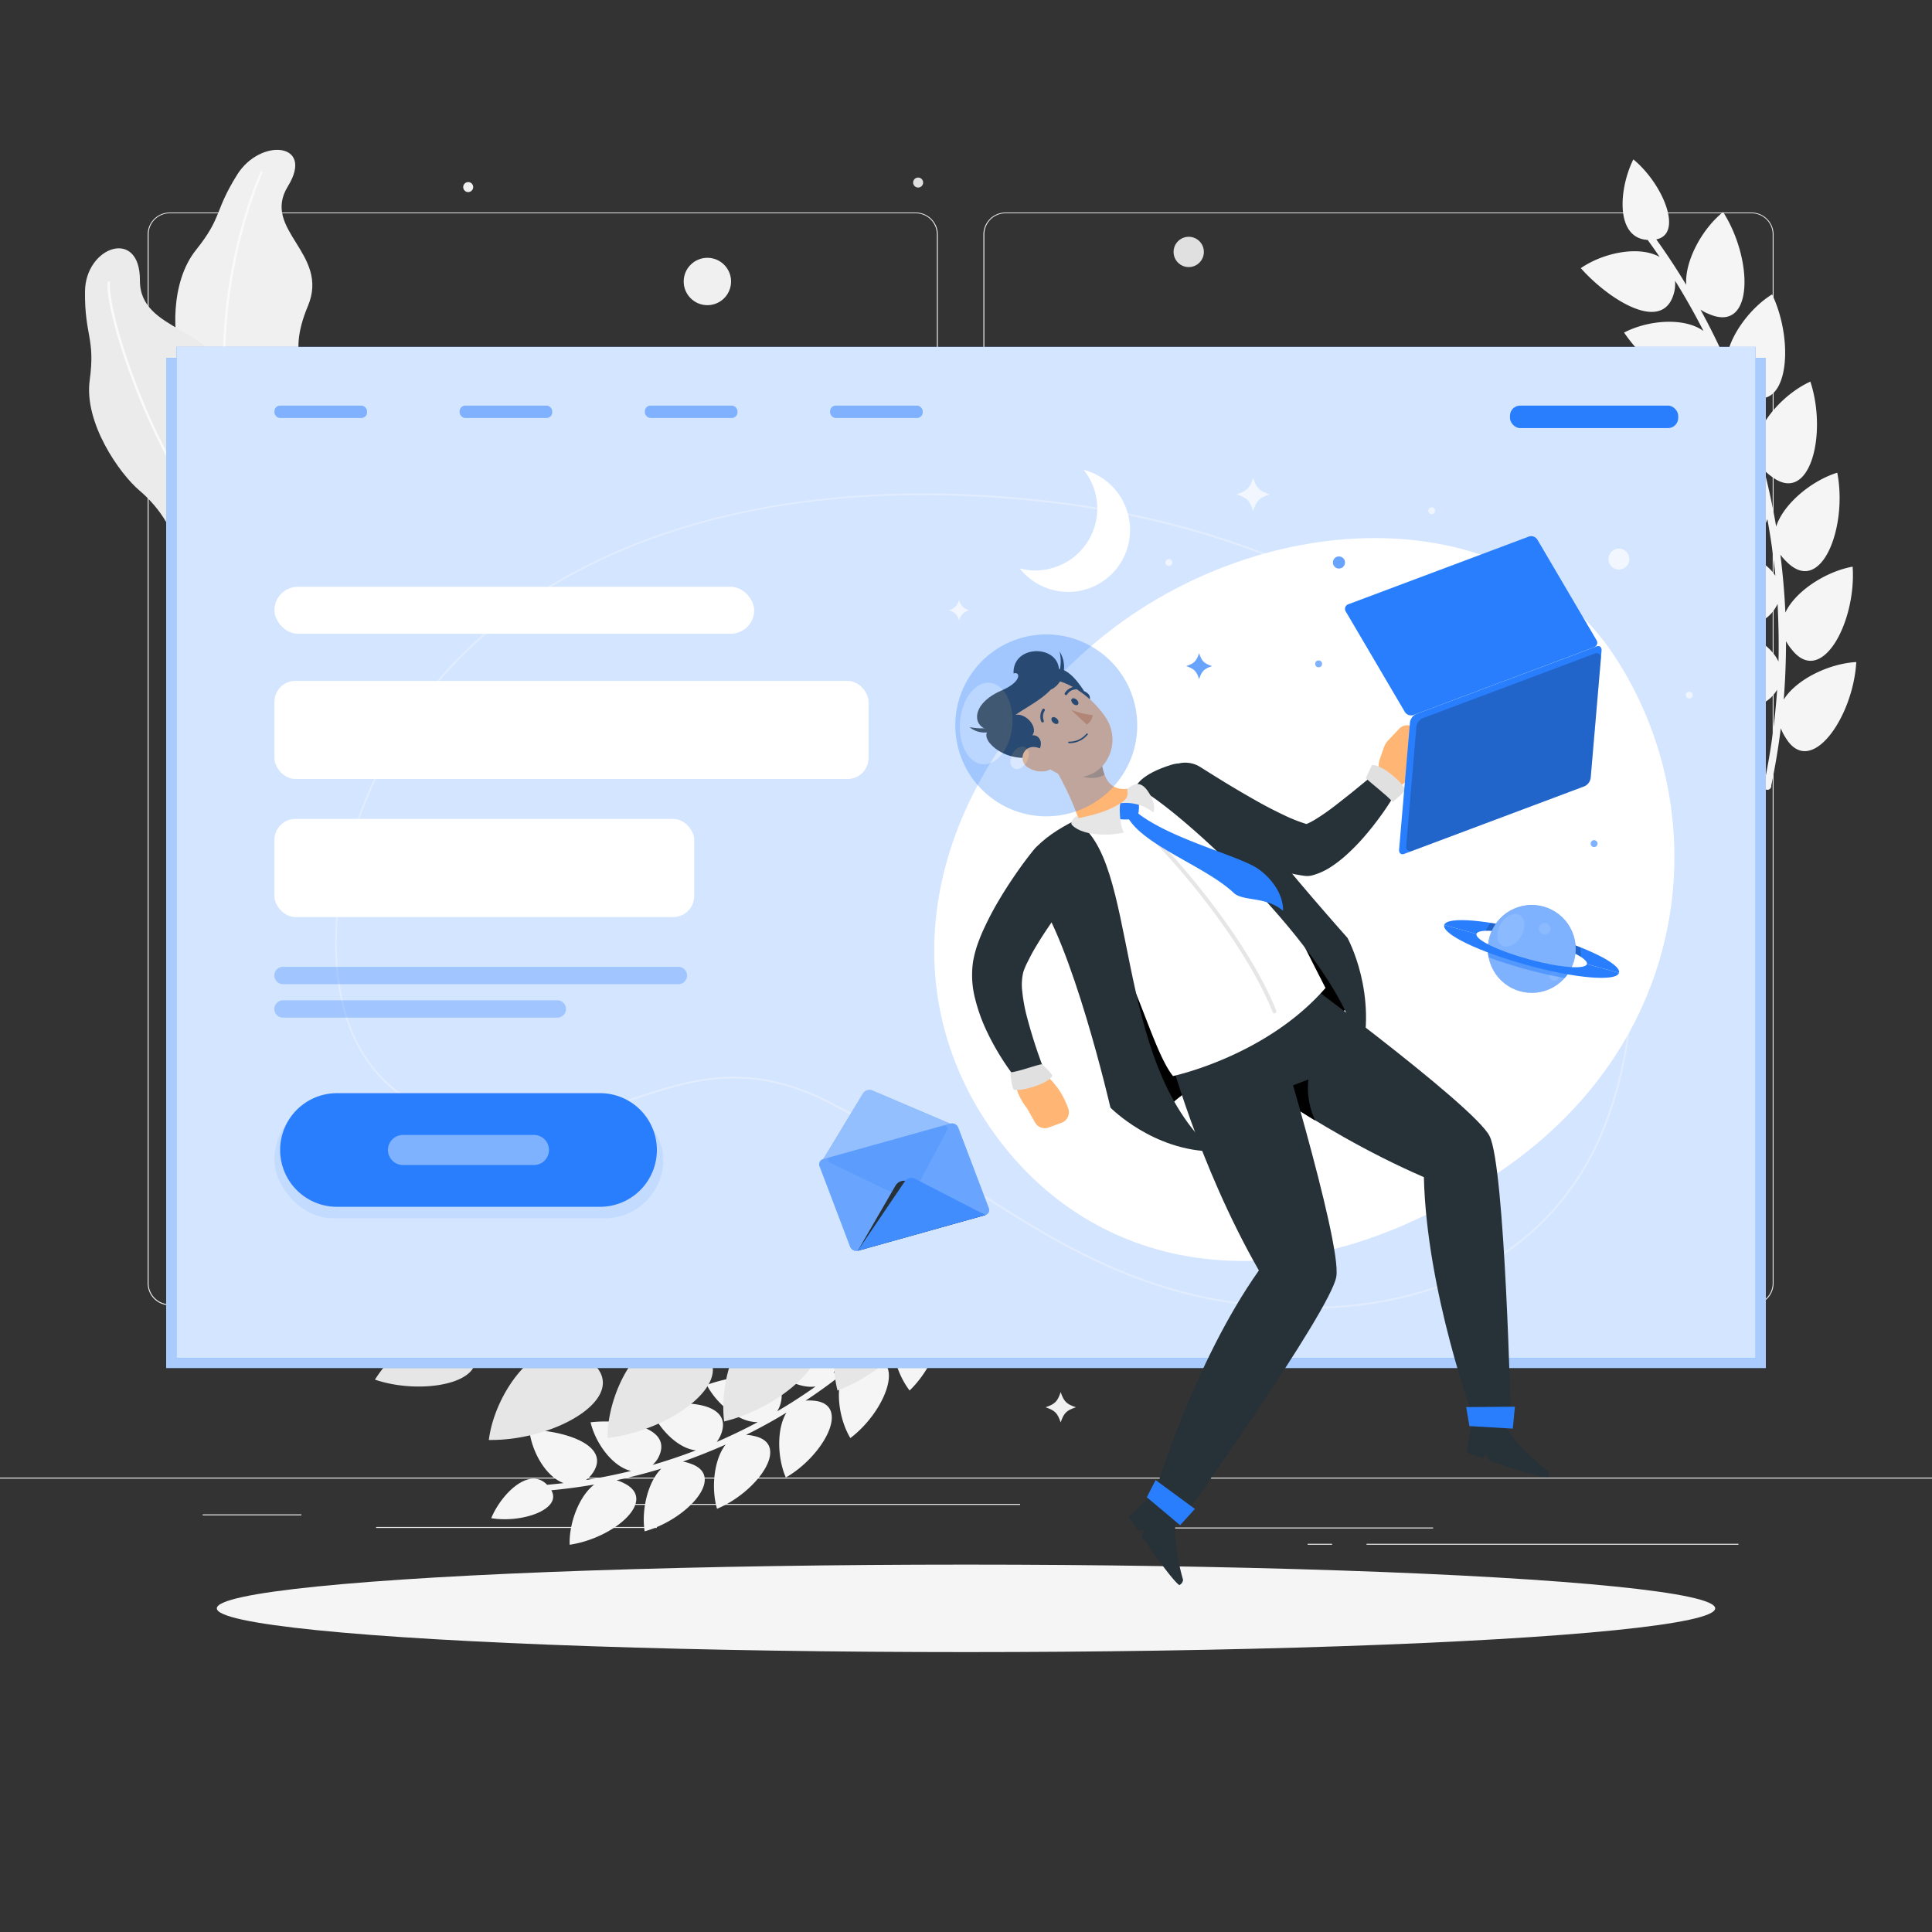 <svg xmlns="http://www.w3.org/2000/svg" viewBox="0 0 500 500"><rect x="0" y="0" width="500" height="500" fill="#333333" stroke="none"/><g id="freepik--background-complete--inject-35"><rect y="382.4" width="500" height=".25" style="fill:#ebebeb"/><rect x="52.46" y="391.92" width="25.54" height=".25" style="fill:#ebebeb"/><rect x="154.06" y="389.21" width="109.94" height=".25" style="fill:#ebebeb"/><rect x="97.33" y="395.18" width="72.67" height=".25" style="fill:#ebebeb"/><rect x="353.66" y="399.53" width="96.25" height=".25" style="fill:#ebebeb"/><rect x="338.42" y="399.53" width="6.33" height=".25" style="fill:#ebebeb"/><rect x="301.22" y="395.31" width="69.67" height=".25" style="fill:#ebebeb"/><path d="M237 337.8H43.91a5.71 5.71.0 01-5.7-5.71V60.66A5.71 5.71.0 0143.91 55H237a5.71 5.71.0 015.71 5.71V332.09A5.71 5.71.0 01237 337.8zM43.91 55.2a5.46 5.46.0 00-5.45 5.46V332.09a5.46 5.46.0 005.45 5.46H237a5.47 5.47.0 005.46-5.46V60.66A5.47 5.47.0 00237 55.2z" style="fill:#ebebeb"/><path d="M453.31 337.8H260.21a5.72 5.72.0 01-5.71-5.71V60.66A5.72 5.72.0 01260.21 55h193.1A5.71 5.71.0 01459 60.66V332.09A5.71 5.71.0 01453.31 337.8zM260.21 55.2a5.47 5.47.0 00-5.46 5.46V332.09a5.47 5.47.0 005.46 5.46h193.1a5.47 5.47.0 005.46-5.46V60.66a5.47 5.47.0 00-5.46-5.46z" style="fill:#ebebeb"/><path d="M443.58 94.68c-3.89 11.29-17.11.4-23.27-8.61 6.27-3.27 15.58-4 20.55-.41q-3.39-6.63-7.34-13a10.85 10.85.0 01-.14 2.5c-2.44 11.73-16.94 2.5-24.27-5.76 5.82-4 15-5.91 20.4-2.91q-1.51-2.22-3.1-4.4c-8.42-.46-7.48-13.25-3.7-20.84 7.71 6.34 13 19.33 5.93 20.7q4.13 5.75 7.75 11.77c-.41-6.07 4-14.39 9.55-18.85 7.81 12.23 8 31.43-3.61 26.42a11.3 11.3.0 01-2.25-1.16q3.63 6.61 6.67 13.48c.37-6 5.83-13.7 11.87-17.43 6.16 13 3.91 32-6.93 25.64a11.74 11.74.0 01-2.09-1.42q2.76 7 4.92 14.15c1.12-5.93 7.5-12.84 14-15.79 4.47 13.6-.12 32.18-10.08 24.53a11.74 11.74.0 01-1.9-1.67c1.25 4.83 2.29 9.72 3.13 14.64 1.84-5.75 9-11.81 15.81-13.93 2.74 14-4.11 32-13.05 23.1a12.38 12.38.0 01-1.67-1.89c.63 5 1.07 9.95 1.29 15 2.54-5.5 10.43-10.63 17.41-11.89 1 14.3-8.05 31.35-15.81 21.38a12.62 12.62.0 01-1.43-2.1q0 7.54-.59 15.12c3.21-5.19 11.68-9.33 18.77-9.71-.8 14.4-11.95 30.39-18.39 19.41a12.12 12.12.0 01-1.14-2.28c-.62 4.94-1.44 9.89-2.47 14.81a1 1 0 11-1.85-.39 176.75 176.75.0 003.37-24.39 10.3 10.3.0 01-1.58 2c-8.83 8.15-15.2-8-16.32-18.78 7.08.13 15.62 3.91 18.25 9.48.13-5 0-10-.23-14.91a10.56 10.56.0 01-1.33 2.12c-7.74 9.12-16.08-5.93-18.52-16.47 7-.76 16 1.92 19.28 7.08q-.74-7.39-2.08-14.69a10.12 10.12.0 01-1.05 2.26c-6.56 10-16.69-3.84-20.41-14 6.88-1.63 16.08-.09 20 4.61q-1.65-7.23-3.88-14.3a10.38 10.38.0 01-.76 2.38c-5.28 10.69-17-1.73-22-11.37 6.63-2.47 16-2.07 20.43 2.11q-2.54-7-5.64-13.73A9.91 9.91.0 01443.58 94.68z" style="fill:#f5f5f5"/><path d="M170.16 377.61c4.75-8.23-8.69-10.5-17.32-9.52 1.3 5.48 5.7 11.48 10.47 12.59q-5.76 1.41-11.65 2.35a8.1 8.1.0 001.43-1.39c5.79-7.58-7.32-11.49-16.11-11.6.6 5.6 4.25 12.1 8.88 13.79-1.42.16-2.84.31-4.26.43-4.67-4.83-11.88 2.4-14.47 8.64 7.83 1.33 18.41-2.24 15.55-7.22q5.59-.53 11.11-1.48c-3.86 2.92-6.56 9.93-6.36 15.58 11.43-1.68 23.07-11.59 14-15.95a9.73 9.73.0 00-1.87-.75q5.86-1.26 11.59-3c-3.45 3.37-5.21 10.65-4.31 16.23 11-3.07 21.3-14.33 11.82-17.54a9.8 9.8.0 00-1.94-.51q5.63-2 11.08-4.41c-3 3.76-3.82 11.2-2.23 16.62 10.52-4.4 19.31-16.84 9.5-18.85a9.11 9.11.0 00-2-.27q5.34-2.65 10.45-5.75c-2.51 4.11-2.4 11.59-.15 16.78 9.88-5.67 17.1-19.13 7.1-19.89a9.74 9.74.0 00-2 0q5-3.3 9.68-7c-2 4.4-1 11.82 1.92 16.68 9.12-6.86 14.67-21.19 4.62-20.66a8.77 8.77.0 00-2 .24q4.54-3.93 8.78-8.24c-1.44 4.64.48 11.89 3.94 16.35 8.26-8 12.06-23 2.1-21.18a10 10 0 00-2 .5q4-4.41 7.63-9.2A.76.76.0 10242 329a142.26 142.26.0 01-12.92 14.74 8.32 8.32.0 00.36-2c.3-9.57-12.72-5-19.81.0 3.76 4.2 10.49 7.36 15.22 6q-4.4 4-9.1 7.64a8.07 8.07.0 00.59-1.91c1.45-9.41-12-6.59-19.57-2.56 3.21 4.63 9.48 8.62 14.31 7.91q-4.83 3.42-9.92 6.41a8.61 8.61.0 00.81-1.81c2.58-9.14-11-8-19.06-5 2.61 5 8.33 9.72 13.2 9.63q-5.21 2.77-10.62 5.12a8.16 8.16.0 001-1.7c3.68-8.75-9.92-9.35-18.31-7.31 2 5.28 7.07 10.68 11.91 11.19q-5.51 2.12-11.19 3.77A8.77 8.77.0 00170.16 377.61z" style="fill:#f5f5f5"/><path d="M166.9 344.28c9.36-11.45-10.72-18.28-24.22-18.92.63 8.74 5.91 19 12.94 21.92q-9.18.75-18.46.72a13.13 13.13.0 002.55-1.78c10.77-10.19-8.39-19.47-21.86-21.81-.47 8.75 3.53 19.63 10.2 23.37-2.21-.09-4.43-.23-6.64-.39-6-8.58-18.83.73-24.37 9.66 11.7 4 28.83 1.14 25.67-7.22q8.73.6 17.43.5c-6.66 3.52-12.54 13.61-13.63 22.33 18 .27 38.29-12.06 25.49-21a15 15 0 00-2.69-1.62q9.31-.48 18.54-1.74c-6.13 4.31-10.65 15.06-10.64 23.84 17.7-2 36.26-16.71 22.5-24a15 15 0 00-2.86-1.27q9.14-1.63 18.1-4c-5.52 5-8.65 16.26-7.54 25 17.23-4.15 33.82-21.07 19.27-26.58a14.71 14.71.0 00-3-.92q8.85-2.75 17.46-6.23c-4.86 5.69-6.56 17.21-4.39 25.72 16.58-6.24 31-25.12 15.85-28.77a14.62 14.62.0 00-3.09-.53q8.46-3.84 16.61-8.38c-4.14 6.26-4.42 17.91-1.2 26.08 15.71-8.26 27.8-28.87 12.24-30.57a14.79 14.79.0 00-3.14-.13q7.95-4.89 15.53-10.46c-3.37 6.76-2.22 18.37 2 26.08 14.65-10.21 24.24-32.36 8.49-32a14.71 14.71.0 00-3.15.28q7.22-5.81 14-12.24a1.19 1.19.0 10-1.62-1.7 218.55 218.55.0 01-23.5 19.42 13.1 13.1.0 001-2.93c2.84-14.61-18.29-10.84-30.4-5 4.73 7.37 14.28 13.91 21.86 13.05q-7.75 5.08-15.86 9.46a13 13 0 001.37-2.77c4.56-14.09-16.71-13.09-29.4-8.8 3.77 7.9 12.41 15.58 20 15.7q-8.25 4.05-16.82 7.37a12.54 12.54.0 001.7-2.58c6.23-13.39-14.91-15.08-28-12.4 2.77 8.32 10.38 17 17.88 18.07q-8.68 3-17.58 5.22a12.46 12.46.0 002-2.35c7.83-12.51-12.9-16.81-26.29-15.77 1.72 8.59 8.2 18.15 15.51 20.14q-9 1.88-18.13 3A12.54 12.54.0 00166.9 344.28z" style="fill:#e6e6e6"/><path d="M57.13 130.55c-8.85-1.3-14.87-12-11.33-18.11S49 98.71 46.89 93.12s-3-19.91 3.84-28.44 4.68-9.94 10.66-19.49 20.11-8.34 13.13 3 10.88 17.38 5.17 31-.31 18.89 4.52 26.05S76.68 133.41 57.13 130.55z" style="fill:#f0f0f0"/><path d="M70.8 148c-14.18-27.24-14.33-54-11.95-71.63 2.58-19.12 8.59-32 8.65-32.1l.53.25c-.06.13-6 12.91-8.6 32-2.37 17.55-2.22 44.16 11.89 71.26z" style="fill:#fafafa"/><path d="M67.6 157.9c-9.17 2.6-21.08-4.86-21.3-12.21s-5-14.35-10.19-18.73-14.4-17.53-12.9-28.53S21.88 87 22 75.4s14.27-16.56 14.21-2.85 20.45 11.73 23 27.09 10.69 18 19.44 22.66S87.86 152.16 67.6 157.9z" style="fill:#ebebeb"/><path d="M82.13 162.15c-20.28-11-34-33.16-42-49.84C31.43 94 27 76.38 27.94 72.78l.57.14C27 79 44.18 141 82.4 161.64z" style="fill:#fafafa"/><path d="M238.9 47.13a1.29 1.29.0 11-2.57.0 1.29 1.29.0 012.57.0z" style="fill:#e0e0e0"/><path d="M122.46 48.42a1.29 1.29.0 11-1.29-1.29A1.28 1.28.0 01122.46 48.42z" style="fill:#f0f0f0"/><circle cx="183.07" cy="72.85" r="6.13" style="fill:#f0f0f0"/><circle cx="307.64" cy="65.2" r="3.92" style="fill:#e0e0e0"/><path d="M278.43 364.2c-2.44.82-3.1 1.49-3.93 3.92-.82-2.43-1.48-3.1-3.92-3.92 2.44-.82 3.1-1.49 3.92-3.92C275.33 362.71 276 363.38 278.43 364.2z" style="fill:#f0f0f0"/></g><g id="freepik--Shadow--inject-35"><ellipse id="freepik--path--inject-35" cx="250" cy="416.24" rx="193.89" ry="11.32" style="fill:#f5f5f5"/></g><g id="freepik--landing-page--inject-35"><rect x="43" y="92.66" width="414" height="261.39" style="fill:#297EFD"/><rect x="43" y="92.66" width="414" height="261.39" style="fill:#fff;opacity:0.6"/><rect x="45.67" y="89.77" width="408.67" height="261.7" style="fill:#297EFD"/><rect x="45.67" y="89.77" width="408.67" height="261.7" style="fill:#fff;opacity:0.8"/><path d="M338 338.74c-1.77.0-3.57.0-5.39-.11-36-1.5-59.19-16.59-83.79-32.56-10.61-6.89-21.58-14-34.07-20.43-21.35-11-36.28-5.91-52.09-.56-10.41 3.52-21.16 7.16-34.26 6.32-15.07-1-26.29-6.53-33.34-16.54-10.9-15.47-9.6-39-4.76-55.88 9.59-33.39 32.32-59.24 65.73-74.74 31.89-14.81 72.28-19.82 116.78-14.49 58.47 7 110 35.51 134.36 74.4 16.25 25.91 19.58 54.93 9.62 83.93C405.67 320.47 377.11 338.74 338 338.74zM189.92 278.63c7.53.0 15.68 1.75 25.06 6.57 12.51 6.42 23.49 13.55 34.11 20.45 24.54 15.93 47.72 31 83.54 32.48 41.64 1.74 72.14-16.57 83.69-50.21 9.91-28.86 6.6-57.73-9.58-83.5-24.32-38.77-75.67-67.19-134-74.17-93.29-11.17-163 22.88-182 88.87-4.81 16.76-6.11 40.13 4.69 55.45 7 9.89 18 15.38 33 16.33 13 .83 23.7-2.79 34.06-6.3C171.48 281.57 180.18 278.63 189.92 278.63z" style="fill:#fff;opacity:0.3"/><path d="M417.91 169.91c26 39.68 20.93 98.42-29.05 132.82-54.48 37.5-106.36 27.75-132.9-11.32s-14.86-88.83 26.82-124.53S390.4 127.9 417.91 169.91z" style="fill:#fff"/><g style="opacity:0.5"><rect x="71.02" y="104.97" width="23.97" height="3.2" rx="1.45" style="fill:#297EFD"/><rect x="118.95" y="104.97" width="23.97" height="3.2" rx="1.45" style="fill:#297EFD"/><rect x="166.89" y="104.97" width="23.97" height="3.2" rx="1.45" style="fill:#297EFD"/><rect x="214.83" y="104.97" width="23.97" height="3.2" rx="1.45" style="fill:#297EFD"/></g><rect x="390.78" y="104.97" width="43.54" height="5.82" rx="2.63" style="fill:#297EFD"/><rect x="71.02" y="151.86" width="124.16" height="12.15" rx="6.07" style="fill:#fff"/><rect x="71.02" y="176.21" width="153.76" height="25.39" rx="5.42" style="fill:#fff"/><rect x="71.02" y="211.94" width="108.64" height="25.39" rx="5.42" style="fill:#fff"/><path d="M175.57 254.7H73.26A2.24 2.24.0 0171 252.45h0a2.24 2.24.0 012.24-2.24H175.57a2.24 2.24.0 012.24 2.24h0A2.24 2.24.0 01175.57 254.7z" style="fill:#297EFD;opacity:0.3"/><path d="M144.23 263.36h-71A2.24 2.24.0 0171 261.12h0a2.24 2.24.0 012.24-2.24h71a2.24 2.24.0 012.24 2.24h0A2.24 2.24.0 01144.23 263.36z" style="fill:#297EFD;opacity:0.3"/><rect x="71.02" y="284.91" width="100.64" height="30.38" rx="15.19" style="fill:#297EFD;opacity:0.1"/><path d="M155.26 312.32h-68A14.71 14.71.0 0172.5 297.61h0a14.71 14.71.0 0114.71-14.7h68.05A14.71 14.71.0 01170 297.61h0a14.71 14.71.0 01-14.74 14.71z" style="fill:#297EFD"/><path d="M138.17 301.51H104.3a3.9 3.9.0 01-3.9-3.9h0a3.9 3.9.0 013.9-3.89h33.87a3.89 3.89.0 013.9 3.89h0A3.89 3.89.0 01138.17 301.51z" style="fill:#fff;opacity:0.4"/><path d="M291.9 133a16 16 0 01-28 14.1 15.74 15.74.0 008.12.0 16 16 0 008.42-25.51A16 16 0 01291.9 133z" style="fill:#fff"/><circle cx="437.17" cy="179.89" r=".89" style="fill:#fff;opacity:0.6"/><path d="M371.42 132.18a.89.89.0 11-.89-.89A.89.89.0 01371.42 132.18z" style="fill:#fff;opacity:0.6"/><circle cx="302.5" cy="145.57" r=".89" style="fill:#fff;opacity:0.6"/><circle cx="341.26" cy="171.81" r=".89" style="fill:#297EFD;opacity:0.6"/><path d="M413.44 218.33a.89.89.0 11-.89-.89A.89.89.0 01413.44 218.33z" style="fill:#297EFD;opacity:0.6"/><path d="M328.55 127.94c-2.63.89-3.35 1.61-4.24 4.24-.89-2.63-1.61-3.35-4.24-4.24 2.63-.89 3.35-1.61 4.24-4.24C325.2 126.33 325.92 127.05 328.55 127.94z" style="fill:#fff;opacity:0.7"/><circle cx="418.97" cy="144.69" r="2.71" style="fill:#fff;opacity:0.7"/><path d="M250.92 157.93a3.41 3.41.0 00-2.71 2.71 3.41 3.41.0 00-2.71-2.71 3.41 3.41.0 002.71-2.71A3.41 3.41.0 00250.92 157.93z" style="fill:#fff;opacity:0.7"/><path d="M313.68 172.39c-2.08.7-2.64 1.27-3.35 3.35-.7-2.08-1.27-2.65-3.35-3.35 2.08-.7 2.65-1.27 3.35-3.35C311 171.12 311.6 171.69 313.68 172.39z" style="fill:#297EFD;opacity:0.7"/><circle cx="346.52" cy="145.57" r="1.57" style="fill:#297EFD;opacity:0.7"/><path d="M382.11 241.7c.4-1.47 7.13-.92 15 1.23s14 5.1 13.58 6.57l8.31 2.27c.64-2.32-9-7-21.47-10.38s-23.13-4.29-23.76-2z" style="fill:#297EFD"/><path d="M385.79 238.82a108.31 108.31.0 0111.77 2.57A112.74 112.74.0 01409 245.15a13.31 13.31.0 01.07 2.45 48.58 48.58.0 00-11.95-4.67c-5.22-1.42-9.94-2.15-12.65-2.05A12.14 12.14.0 01385.79 238.82z" style="opacity:0.2"/><circle cx="396.42" cy="245.6" r="11.37" transform="translate(-64.77 176.49) rotate(-23.26)" style="fill:#297EFD"/><circle cx="396.42" cy="245.6" r="11.37" style="fill:#fff;opacity:0.4"/><path d="M387.49 242.32c.09 2.16 1.74 3.2 3.68 2.34a6.15 6.15.0 003.33-5.48c-.09-2.16-1.74-3.21-3.67-2.34A6.14 6.14.0 00387.49 242.32z" style="fill:#fff;opacity:0.1"/><path d="M398.36 240.85a1.49 1.49.0 10.88-1.9A1.49 1.49.0 00398.36 240.85z" style="fill:#fff;opacity:0.1"/><path d="M401.09 253a1.26 1.26.0 001.62.76 1.27 1.27.0 00-.87-2.38 1.25 1.25.0 00-.75 1.62z" style="fill:#fff;opacity:0.1"/><path d="M395.4 249.32a58.2 58.2.0 0010.84 2 10.55 10.55.0 01-1.31 1.79c-3-.54-6.43-1.3-9.95-2.26s-6.83-2-9.73-3.11a10.13 10.13.0 01-.21-2.2 59.42 59.42.0 0010.36 3.78z" style="fill:#297EFD;opacity:0.5"/><path d="M382.11 241.7c-.41 1.47 5.67 4.41 13.57 6.57s14.64 2.7 15 1.23l8.31 2.27c-.63 2.33-11.27 1.45-23.77-2s-22.1-8.05-21.46-10.38z" style="fill:#297EFD"/><path d="M223.34 283l-10.9 18 17.33-4.85 17.33-4.84-21.14-9A2.06 2.06.0 00223.34 283z" style="fill:#297EFD"/><path d="M223.34 283l-10.9 18 17.33-4.85 17.33-4.84-21.14-9A2.06 2.06.0 00223.34 283z" style="fill:#fff;opacity:0.5"/><path d="M255 314.46l-33 9.23a1.71 1.71.0 01-2-1.07l-7.87-20.73A1.37 1.37.0 01213 3e2l33-9.22a1.7 1.7.0 012 1.07l7.87 20.73A1.36 1.36.0 01255 314.46z" style="fill:#297EFD"/><path d="M255 314.46l-33 9.23a1.71 1.71.0 01-2-1.07l-7.87-20.73A1.37 1.37.0 01213 3e2l33-9.22a1.7 1.7.0 012 1.07l7.87 20.73A1.36 1.36.0 01255 314.46z" style="fill:#fff;opacity:0.3"/><path d="M234.72 310.5l-19.95-9.62a.72.72.0 010-1.35l14.73-4.12 14.74-4.12a.8.8.0 01.92 1.1l-9.52 17.86A.68.68.0 01234.72 310.5z" style="fill:#297EFD;opacity:0.2"/><path d="M235.17 305.86a2.59 2.59.0 00-3.43 1L222 323.69l33-9.23z" style="fill:#263238"/><path d="M234.19 305.71l-12.21 18 16.5-4.61L255 314.46 236.69 305A2 2 0 00234.19 305.71z" style="fill:#297EFD"/><path d="M236.69 305a2 2 0 00-2.5.7l-12.21 18 33-9.23z" style="fill:#fff;opacity:0.12"/></g><g id="freepik--Character--inject-35"><path d="M272.22 174.05c3.33-3.59 8.34 4.82 8.34 4.82s3.28 1.2.21 3.83C271.22 178.41 272.22 174.05 272.22 174.05z" style="fill:#263238"/><path d="M301.53 292.9c-7.6-12.93 48-24.16 48.61-35.23-8.48-16.63-23.07-36-23.07-36l-48.34 21.27s8.63 43.71 22.8 49.96z"/><path d="M315.3 272.78l15.21-24.12s51 37.34 55 45.38 5.5 73.43 5.5 73.43l-9.59-.2s-12.22-33-12.92-62.62c-29.2-12.65-53.2-31.87-53.2-31.87z" style="fill:#263238"/><path d="M338.62 279.38A19.76 19.76.0 00340.38 290c-3.68-2.23-7.05-4.4-10.06-6.4l-.49-.91z"/><path d="M400.57 380.61s-11.12-8.27-11.44-13.86l-8 .55-1.65 8.58 4.26 1.5.87-1 .86 1.64c3.45 1.21 12.67 4.31 15.11 4.29A1.7 1.7.0 00400.57 380.61z" style="fill:#263238"/><polygon points="391.51 369.73 380.28 369.07 379.45 364.15 392.06 364.06 391.51 369.73" style="fill:#297EFD"/><path d="M302.23 271.45l26.6-10.26s18.55 60.39 17 69.25-39.47 62.17-39.47 62.17l-7.56-5.89s9.92-33.78 27-57.93c-15.8-27.57-23.57-57.34-23.57-57.34z" style="fill:#263238"/><path d="M306.18 408.86s-4-13.28-.89-17.95l-6.74-4.32-6.45 5.89 2.52 3.75 1.31-.31-.29 1.83c2 3 7.58 11 9.55 12.48A1.71 1.71.0 00306.18 408.86z" style="fill:#263238"/><polygon points="305.41 394.72 296.8 387.49 299.07 383.04 309.24 390.51 305.41 394.72" style="fill:#297EFD"/><path d="M310.61 198.49c2.28 1.44 4.77 3 7.18 4.46s4.88 2.9 7.32 4.28 4.9 2.65 7.32 3.79a40.65 40.65.0 006.83 2.57l-2.5.07a3.79 3.79.0 001.41-.42 17.41 17.41.0 002.34-1.24c1.63-1 3.37-2.22 5.06-3.53s3.43-2.67 5.14-4.07l5.16-4.23.07-.06a3.67 3.67.0 015.53 4.65 71.08 71.08.0 01-3.87 6c-1.39 1.94-2.86 3.83-4.45 5.67a52.54 52.54.0 01-5.31 5.36 31.66 31.66.0 01-3.36 2.54 16.7 16.7.0 01-4.87 2.21 5.14 5.14.0 01-2 .13l-.48-.07a44.91 44.91.0 01-10.06-2.72c-1.52-.58-3-1.2-4.45-1.83s-2.85-1.33-4.25-2c-2.79-1.39-5.48-2.89-8.13-4.44s-5.19-3.17-7.82-5a7.32 7.32.0 018.08-12.19z" style="fill:#263238"/><path d="M360.15 204c3.63.26 6.55-5.83 6.55-5.83l2.41-3.41a2.89 2.89.0 00-.34-3.73l-2.53-2.5a2.9 2.9.0 00-4.14.08l-2.84 3a5.31 5.31.0 00-1.13 1.88l-1 2.85a6.66 6.66.0 001.68 6.93l.24.23A1.66 1.66.0 00360.15 204z" style="fill:#ffb573"/><path d="M353.49 201.38s.87-2 1.57-3.36c2.25-.39 7.85 4.32 8.58 6.31-.49 1.07-3.22 3.21-3.22 3.21C358.71 205.62 354.82 202.73 353.49 201.38z" style="fill:#e0e0e0"/><path d="M271.45 217c8.13-6.18 20.72-13.36 30-16.78A11.77 11.77.0 01314.63 204c9.13 11.66 16.58 28.71 28.41 51.68-15.36 17.7-39.47 22.8-39.47 22.8-3.31-4.1-6.41-13.76-9.93-22.24-6.3-7.22-15.07-14.58-23.56-24.09A10.22 10.22.0 01271.45 217z" style="fill:#fff"/><path d="M329.83 262.28a.49.49.0 01-.46-.32c-8.21-20.66-30.74-45.24-35.33-48.42a.5.5.0 01.56-.82c4.65 3.21 27.42 28 35.7 48.87a.51.51.0 01-.28.65A.43.43.0 01329.83 262.28z" style="fill:#e6e6e6"/><path d="M278 212.44c17.12 8.87 9.38 62.18 36.17 85.56-15.78-.09-26.79-11.35-26.79-11.35s-10-43.39-19.95-56C261.37 223 269.94 216.51 278 212.44z" style="fill:#263238"/><path d="M293.94 203.7c8.83 3.35 57 46.58 58.06 71 4.81-17.4-3.29-32-3.29-32s-16.25-18.23-23.35-27.9-15.48-19-22.1-16.91C294.79 200.48 293.94 203.7 293.94 203.7z" style="fill:#263238"/><path d="M270.4 195.21l14.73 2.39c.71 4.19 2.38 8 8.81 6.1 2.49 1.05 1.25 4.62-.52 7-4 1.72-10.07 3.55-14.19 1.73C278.51 209.48 274.32 199.73 270.4 195.21z" style="fill:#ffb573"/><path d="M294.6 207.2a8.8 8.8.0 01-.25 4.33c-1.53.88-4.75.45-4.75.45s-.54-2.91.38-4.1C293.51 206.84 294.6 207.2 294.6 207.2z" style="fill:#297EFD"/><path d="M291.82 211.42a4.25 4.25.0 011.31-2.1c8.16 7.54 27.94 12.12 32.65 15.67 2.26 1.56 6.33 5.6 6.28 10.72-4.41-3.72-10-2.43-12.6-4.47C312.16 224.21 295.85 218.88 291.82 211.42z" style="fill:#297EFD"/><path d="M276.54 196.21l8.59 1.39a14.54 14.54.0 00.73 2.87c-2.16 1.47-6.62 1-8-1A9.89 9.89.0 01276.54 196.21z" style="opacity:0.2"/><path d="M264.83 193.63c5.64 4.66 8.7 7.68 13.94 7.53 7.88-.24 11.55-9.17 7.41-15.44-3.73-5.65-12.32-12.33-19.29-9.05a10.09 10.09.0 00-2.06 16.96z" style="fill:#ffb573"/><path d="M267.5 195.85c3.39-3 1.51-5.89-.33-5.53 1.61-2.19-1.72-5.86-4.37-5.31 4.24-3 12.49-6.54 11.15-12.57-1.25-5.66-11.91-5.31-11.65 1.85 1.79-.61 2.21 2.13-3 4.36-8.4 3.6-7.58 9.77-3.21 10.21C252.85 190.85 259.69 197.59 267.5 195.85z" style="fill:#263238"/><path d="M271.88 178.53c3.15-4.41 2.79-8 2.35-9.95C276.58 172.45 275.12 177.06 271.88 178.53z" style="fill:#263238"/><path d="M250.92 188.17c5.32 1.06 8.41-.72 10.05-1.94C258.4 190 253.6 190.52 250.92 188.17z" style="fill:#263238"/><path d="M266.06 198.62a6.27 6.27.0 004.75.89c2.18-.47 2.24-2.68.78-4.2-1.32-1.36-4-2.76-5.81-1.48A2.87 2.87.0 00266.06 198.62z" style="fill:#ffb573"/><path d="M272.55 187c.43.4 1 .5 1.26.22s.13-.85-.31-1.26-1-.5-1.26-.22S272.11 186.6 272.55 187z" style="fill:#263238"/><path d="M277.69 182.12c.44.41 1 .51 1.27.22s.12-.85-.31-1.25-1-.51-1.27-.22S277.26 181.72 277.69 182.12z" style="fill:#263238"/><path d="M277.16 183.68a20.89 20.89.0 005.64 1.38 3.46 3.46.0 01-1.54 2.46z" style="fill:#ed893e"/><path d="M270.07 186.85a.3.3.0 01-.14.1.35.35.0 01-.45-.21 3.52 3.52.0 01.31-3.19.35.35.0 01.56.42h0a2.83 2.83.0 00-.22 2.53A.34.34.0 01270.07 186.85z" style="fill:#263238"/><path d="M278.62 178.23a.36.36.0 01-.27.19 2.72 2.72.0 00-2.16 1.29.35.35.0 01-.47.14.35.35.0 01-.15-.47 3.41 3.41.0 012.71-1.66.35.35.0 01.34.51z" style="fill:#263238"/><path d="M279.05 211.75s-.21-.62-.2-.62c-.47.0-2.21 1.58-1.35 2.46 2.94 2.92 10.41 2.71 13.43 1.82-.95-.89-1.39-5.78-1-7.52C287.52 209.48 284.36 210.7 279.05 211.75z" style="fill:#e6e6e6"/><path d="M290 207.88a11.45 11.45.0 018.44 2.35c.78-1.26-.31-3.77-.79-4.54-1.5-2.59-3.12-3.89-5.85-1.54C291.63 205.24 292.51 206.22 290 207.88z" style="fill:#e6e6e6"/><path d="M279.21 228.82 275 234.6c-1.39 2-2.74 3.92-4.05 5.87s-2.54 3.93-3.64 5.84c-.55 1-1 1.91-1.46 2.81a18.32 18.32.0 00-1 2.37 13.87 13.87.0 00-.3 5 43.34 43.34.0 001.16 6.45 131.92 131.92.0 004.34 13.54l.06.18a3.66 3.66.0 01-6.24 3.6 58.5 58.5.0 01-4.7-6.48 64.24 64.24.0 01-3.88-7.08 44.14 44.14.0 01-2.87-8 24.32 24.32.0 01-.58-9.92 29.09 29.09.0 011.29-4.78c.52-1.43 1.08-2.76 1.67-4a76.72 76.72.0 013.83-7.21c1.35-2.29 2.79-4.49 4.27-6.64s3-4.21 4.74-6.34a7.32 7.32.0 0111.61 8.89z" style="fill:#263238"/><path d="M263.36 278.51a1.77 1.77.0 01.9-.74l3.24-1.22a1.76 1.76.0 011.82.38l2.11 2a19.79 19.79.0 014.66 7l.35.88a2.91 2.91.0 01-1.71 3.77l-3.34 1.22a2.89 2.89.0 01-3.52-1.3l-2.05-3.64S261.57 281.68 263.36 278.51z" style="fill:#ffb573"/><path d="M269.55 275.42a13.41 13.41.0 012.82 2.93c-.91 2.09-7.93 4.15-10 3.67-.63-1-.9-4.46-.9-4.46C264 277.2 267.69 275.79 269.55 275.42z" style="fill:#e0e0e0"/><path d="M280.67 190.94a7.55 7.55.0 00.8-.8.18.18.0 000-.27.21.21.0 00-.29.0 5.72 5.72.0 01-4.51 2.07.2.2.0 00-.22.18.21.21.0 00.19.21A6.13 6.13.0 00280.67 190.94z" style="fill:#263238"/><path d="M365.79 185.05l46.73-17.53a1.24 1.24.0 00.64-1.87l-15.29-26a1.89 1.89.0 00-2.21-.79l-46.73 17.53a1.25 1.25.0 00-.64 1.87l15.29 26A1.89 1.89.0 00365.79 185.05z" style="fill:#297EFD"/><path d="M363.37 221l46.73-17.53a2.81 2.81.0 001.57-2.22l2.81-32.82c.08-.93-.49-1.44-1.28-1.15L366.47 184.8A2.79 2.79.0 00364.9 187l-2.81 32.83C362 220.76 362.59 221.28 363.37 221z" style="fill:#297EFD"/><path d="M366.56 188.1a2.82 2.82.0 011.58-2.21l44.69-16.78a1.11 1.11.0 011.49 1.13l-2.65 31a2.77 2.77.0 01-1.57 2.22l-44.7 16.77a1.1 1.1.0 01-1.49-1.13z" style="opacity:0.2"/><g style="opacity:0.3"><circle cx="270.78" cy="187.75" r="23.54" transform="translate(-33.15 315.01) rotate(-57.46)" style="fill:#297EFD"/><ellipse cx="255.2" cy="187.23" rx="10.59" ry="6.79" transform="translate(46.04 424.79) rotate(-84.9)" style="fill:#fff;opacity:0.4"/><path d="M265.35 193.39c-1-.56-2.53.21-3.34 1.72s-.64 3.19.39 3.75 2.53-.22 3.35-1.73S266.39 194 265.35 193.39z" style="fill:#fff;opacity:0.4"/></g></g></svg>